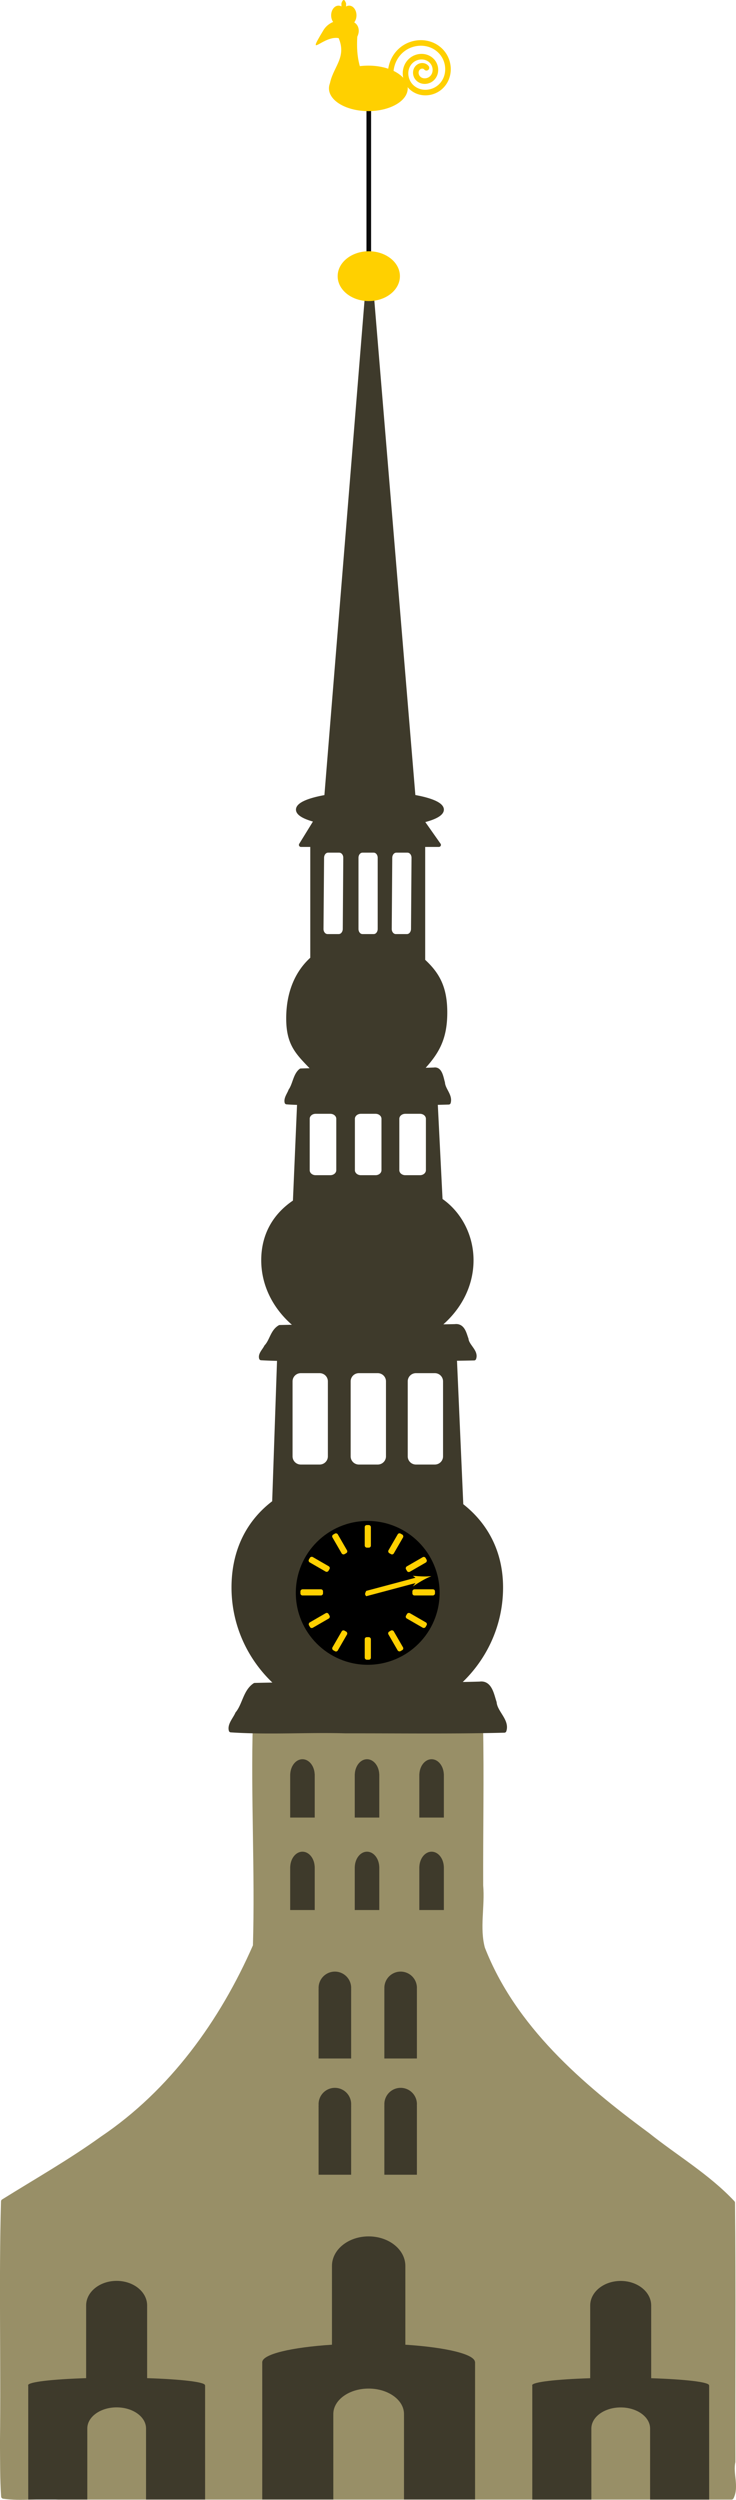 <svg xmlns="http://www.w3.org/2000/svg" viewBox="0 0 358.26 1216.6"><path fill="#0a0a0a" d="M178.385 47.37h2.251v80.468h-2.251z"/><path d="M228.555 837.98c-18.118.862-36.356-.169-54.531.219h-49.812c-1.052 36.25 1.102 72.534.031 108.78-16.18 37.027-40.794 71.084-74.5 93.78-15.488 11.152-31.939 20.5-48.125 30.595-1.07 39.09-.01 78.21-.5 117.31.081 8.722-.017 17.694.563 26.25 8.797 1.27 17.83-.31 26.719.406h327.66c2.601-5.302-.494-11.562.78-17.219-.124-42.01.25-84.189-.187-126.09-12.18-12.998-27.654-22.046-41.465-33.089-32.66-24.059-65.177-52.089-80.254-90.755-2.668-9.928.021-20.388-.863-30.562-.109-26.214.453-52.798-.074-78.78-1.557-1.053-3.638-.946-5.438-.845z" stroke-linejoin="round" stroke="#988f67" stroke-linecap="round" stroke-width="2.264" fill="#988f67"/><path d="M179.815 129.296l-20.97 258.5c-8.356 1.436-13.781 3.674-13.781 6.219 0 1.996 3.35 3.801 8.813 5.187l-7.376 11.97h5.532v55.374c-7.27 6.446-11.72 16.235-11.72 29.062 0 13.118 4.899 17.055 12.689 25.22-2.19.037-4.375.088-6.563.156-2.8 2.202-2.997 6.804-5.062 9.75-.613 1.762-2.31 3.824-1.844 5.718 2.033.159 4.058.225 6.094.282l-2.063 48.094c-9.555 6.31-15.406 15.91-15.406 28.469 0 12.843 6.419 24.383 16.656 32.375-2.877.036-5.75.09-8.625.156-3.68 2.156-3.942 6.679-6.656 9.562-.806 1.726-3.019 3.74-2.406 5.594 2.91.17 5.835.26 8.75.313l-2.406 69.812c-12.273 9.198-19.781 23.164-19.781 41.469 0 18.72 8.256 35.569 21.406 47.219-3.697.053-7.4.122-11.094.218-4.729 3.143-5.046 9.735-8.532 13.938-1.035 2.515-3.88 5.423-3.093 8.125 18.585 1.225 37.254-.064 55.875.47 25.73-.044 51.607.345 77.25-.313 1.628-4.862-4.343-8.803-4.75-13.72-1.2-3.467-2.106-9.861-7.188-9.156-3.635.11-7.269.185-10.906.25 13.026-11.642 21.219-28.413 21.219-47.03 0-17.367-7.465-30.84-19.344-40.032l-3.125-71.312a939.7 939.7 0 009.375-.156c1.268-3.335-3.401-6.033-3.719-9.406-.933-2.379-1.637-6.765-5.594-6.281-2.83.075-5.636.111-8.468.156 10.14-7.987 16.5-19.477 16.5-32.25 0-11.914-5.815-22.945-15.062-29.25l-2.375-47.344c2.122-.039 4.227-.092 6.343-.156.965-3.407-2.57-6.18-2.812-9.625-.71-2.43-1.271-6.9-4.281-6.406-2.154.077-4.283.141-6.438.187 7.716-8.158 11.844-14.922 11.844-27.969 0-12.17-3.713-18.747-10.75-25.188v-56.375h7.656l-8.25-11.719c5.99-1.41 9.688-3.335 9.688-5.437 0-2.55-5.426-4.815-13.812-6.25l-21.45-258.46zm-20.125 284.66h5.438c1.64 0 2.982 1.559 2.968 3.5l-.25 34.625c-.014 1.941-1.328 3.5-2.969 3.5h-5.437c-1.64 0-2.983-1.559-2.969-3.5l.281-34.625c.015-1.941 1.297-3.5 2.938-3.5zm16.75 0h5.469c1.64 0 2.937 1.559 2.937 3.5v34.625c0 1.941-1.296 3.5-2.937 3.5h-5.469c-1.64 0-2.938-1.559-2.938-3.5v-34.625c0-1.941 1.297-3.5 2.938-3.5zm16.469 0h5.438c1.64 0 2.982 1.559 2.968 3.5l-.25 34.625c-.014 1.941-1.328 3.5-2.969 3.5h-5.437c-1.64 0-2.983-1.559-2.969-3.5l.25-34.625c.014-1.941 1.328-3.5 2.969-3.5zm-39.281 127.09h7.156c2.157 0 3.906 1.537 3.906 3.438v25c0 1.9-1.75 3.437-3.906 3.437h-7.156c-2.156 0-3.875-1.537-3.875-3.438v-25c0-1.9 1.718-3.437 3.875-3.437zm22.031 0h7.156c2.157 0 3.875 1.537 3.875 3.438v25c0 1.9-1.718 3.437-3.875 3.437h-7.156c-2.156 0-3.906-1.537-3.906-3.438v-25c0-1.9 1.75-3.437 3.906-3.437zm21.625 0h7.156c2.157 0 3.875 1.537 3.875 3.438v25c0 1.9-1.718 3.437-3.875 3.437h-7.156c-2.156 0-3.906-1.537-3.906-3.438v-25c0-1.9 1.75-3.437 3.906-3.437zm-50.875 126.22h9.188c2.77 0 5 2.23 5 5v36.469c0 2.77-2.23 5-5 5h-9.188c-2.77 0-5-2.23-5-5v-36.469c0-2.77 2.23-5 5-5zm28.281 0h9.188c2.77 0 5 2.23 5 5v36.469c0 2.77-2.23 5-5 5h-9.188c-2.77 0-5-2.23-5-5v-36.469c0-2.77 2.23-5 5-5zm27.781 0h9.188c2.77 0 5 2.23 5 5v36.469c0 2.77-2.23 5-5 5h-9.188c-2.77 0-5-2.23-5-5v-36.469c0-2.77 2.23-5 5-5z" stroke-linejoin="round" stroke="#3e3a2b" stroke-linecap="round" stroke-width="2" fill="#3e3a2b"/><path d="M194.665 134.4c0 6.695-6.784 12.122-15.152 12.122-8.368 0-15.152-5.427-15.152-12.122s6.784-12.122 15.152-12.122c8.368 0 15.152 5.427 15.152 12.122zM198.465 43.006c0 6.114-8.584 11.07-19.17 11.07s-19.171-4.956-19.171-11.07 8.583-11.07 19.17-11.07 19.17 4.956 19.17 11.07z" fill="#ffd000"/><path d="M207.582 33c-.952-1.243-2.795-1.235-3.952-.295-1.607 1.307-1.575 3.742-.289 5.256 1.718 2.022 4.833 1.958 6.753.27 2.484-2.186 2.382-6.07.235-8.444-2.71-2.996-7.45-2.85-10.33-.185-3.558 3.292-3.359 8.979-.121 12.412 3.932 4.17 10.655 3.911 14.692.042 4.83-4.63 4.507-12.481-.051-17.17-5.387-5.543-14.456-5.146-19.85.16-5.145 5.062-5.924 13.203-2.313 19.359" stroke-linejoin="round" stroke="#ffd000" stroke-linecap="round" stroke-width="2.711" fill="none"/><path d="M180.585 44.398l-20.212-2.449c1.114-9.137 8.933-13.67 4.254-23.884l9.295-.36c-.619 10.795 1.137 16.937 6.663 26.692z" fill="#ffd000"/><path d="M174.635 15.057c0 2.742-2.811 7.794-7.255 4.582-7.87-5.688-19.866 11.487-9.928-4.964 1.417-2.346 4.445-4.964 9.928-4.964s7.255 2.605 7.255 5.346z" fill="#ffd000"/><g fill="#ffd000"><path d="M168.343 7.47c0 2.61-1.601 4.727-3.576 4.727s-3.575-2.116-3.575-4.727c0-2.61 1.6-4.728 3.575-4.728s3.576 2.117 3.576 4.728z"/><path d="M173.525 7.47c0 2.61-1.6 4.727-3.575 4.727s-3.575-2.116-3.575-4.727c0-2.61 1.6-4.728 3.575-4.728s3.575 2.117 3.575 4.728z"/><path d="M166.195 1.562c.926-2.557 1.68-1.58 2.277.097l-.094 9.931h-2.183z"/></g><g fill="#3e3a2b"><path d="M147.225 901.145c-3.18 0-5.772 3.226-5.953 7.289h-.019v21.105h11.943v-21.105h-.018c-.18-4.063-2.772-7.289-5.953-7.289zM178.655 901.145c-3.18 0-5.772 3.226-5.953 7.289h-.019v21.105h11.943v-21.105h-.018c-.18-4.063-2.772-7.289-5.953-7.289zM210.085 901.145c-3.18 0-5.772 3.226-5.953 7.289h-.019v21.105h11.943v-21.105h-.018c-.18-4.063-2.772-7.289-5.953-7.289z"/></g><g fill="#3e3a2b"><path d="M147.225 856.145c-3.18 0-5.772 3.226-5.953 7.289h-.019v21.105h11.943v-21.105h-.018c-.18-4.063-2.772-7.289-5.953-7.289zM178.655 856.145c-3.18 0-5.772 3.226-5.953 7.289h-.019v21.105h11.943v-21.105h-.018c-.18-4.063-2.772-7.289-5.953-7.289zM210.085 856.145c-3.18 0-5.772 3.226-5.953 7.289h-.019v21.105h11.943v-21.105h-.018c-.18-4.063-2.772-7.289-5.953-7.289z"/></g><g fill="#3e3a2b"><path d="M155.078 968.116h15.845v33.67h-15.845z"/><path d="M170.929 967.338a7.923 7.923 0 11-15.845 0 7.923 7.923 0 0115.845 0z"/><g><path d="M187.09 968.116h15.844v33.67H187.09z"/><path d="M202.94 967.338a7.923 7.923 0 11-15.845 0 7.923 7.923 0 0115.845 0z"/></g><g><path d="M155.078 1024.686h15.845v33.67h-15.845z"/><path d="M170.929 1023.908a7.923 7.923 0 11-15.845 0 7.923 7.923 0 0115.845 0z"/><g><path d="M187.09 1024.686h15.844v33.67H187.09z"/><path d="M202.94 1023.908a7.923 7.923 0 11-15.845 0 7.923 7.923 0 0115.845 0z"/></g></g></g><path d="M179.435 1088.36c-9.835 0-17.784 6.387-17.844 14.281v38.438c-19.689 1.27-33.779 4.579-33.938 8.469 0 .022-.031.04-.031.063 0 .052.026.104.031.156v66.625h34.594v-41.562-.094c.058-6.813 7.728-12.313 17.188-12.313 9.46 0 17.161 5.5 17.219 12.313v41.656h34.594v-66.844h-.031c-.147-3.89-14.226-7.196-33.906-8.469v-38.344-.094c-.06-7.894-8.04-14.28-17.875-14.28zM56.775 1110.01c-8.173 0-14.794 5.314-14.844 11.875V1157.353c-16.459.516-28.25 1.854-28.25 3.437 0 .074.012.146.063.22v55.405h28.75v-34.53-.095c.048-5.662 6.42-10.219 14.28-10.219 7.862 0 14.266 4.556 14.313 10.22v34.624h28.75v-55.562h-.094c.005-.022.031-.04.031-.063 0-1.58-11.762-2.918-28.156-3.437v-35.406-.062c-.05-6.56-6.67-11.875-14.844-11.875zM302.135 1110.04c-8.173 0-14.794 5.314-14.844 11.875V1157.383c-16.459.516-28.25 1.854-28.25 3.437 0 .074.012.146.062.22v55.405h28.75v-34.53-.095c.048-5.662 6.42-10.219 14.281-10.219 7.861 0 14.265 4.556 14.312 10.22v34.624h28.75v-55.562h-.094c0-.022.031-.04.031-.063 0-1.58-11.762-2.918-28.156-3.437v-35.406-.062c-.05-6.56-6.67-11.875-14.844-11.875z" fill="#3e3a2b"/><g transform="translate(-937.365 111.372)"><path d="M1151.355 663.813c0 19.33-15.67 35-35 35s-35-15.67-35-35 15.67-35 35-35 35 15.67 35 35z"/><rect rx="1" ry="1" height="11" width="3" y="630.81" x="1114.9" fill="#ffd000"/><rect transform="rotate(-30)" rx="1" ry="1" height="11" width="3" y="1100.1" x="633.51" fill="#ffd000"/><rect ry="1" rx="1" transform="rotate(-60.001)" height="11" width="3" y="1265.8" x="-17.996" fill="#ffd000"/><rect transform="rotate(-90)" rx="1" ry="1" height="11" width="3" y="1083.6" x="-665.08" fill="#ffd000"/><rect ry="1" rx="1" transform="rotate(240)" height="11" width="3" y="602.24" x="-1134.4" fill="#ffd000"/><rect transform="rotate(210)" rx="1" ry="1" height="11" width="3" y="-49.27" x="-1300.1" fill="#ffd000"/><rect ry="1" rx="1" transform="scale(-1)" height="11" width="3" y="-696.36" x="-1117.9" fill="#ffd000"/><rect transform="rotate(150)" rx="1" ry="1" height="11" width="3" y="-1165.6" x="-636.51" fill="#ffd000"/><rect ry="1" rx="1" transform="rotate(120)" height="11" width="3" y="-1331.4" x="14.996" fill="#ffd000"/><rect transform="rotate(90)" rx="1" ry="1" height="11" width="3" y="-1149.1" x="662.08" fill="#ffd000"/><rect ry="1" rx="1" transform="rotate(60.001)" height="11" width="3" y="-667.79" x="1131.4" fill="#ffd000"/><rect transform="rotate(30)" rx="1" ry="1" height="11" width="3" y="-16.279" x="1297.1" fill="#ffd000"/><g fill="#ffd000"><path style="block-progression:tb;text-indent:0;text-transform:none" d="M1115.621 662.853c-.7 1.431-.743 1.693 0 2.599l26.121-6.97v-2.6z" color="#000"/><path d="M1140.921 657.402l-2.6 3.293c2.97-1.98 5.952-3.832 9.004-5.002-3.108.282-6.061.06-9.003-.197z" fill-rule="evenodd"/></g></g></svg>